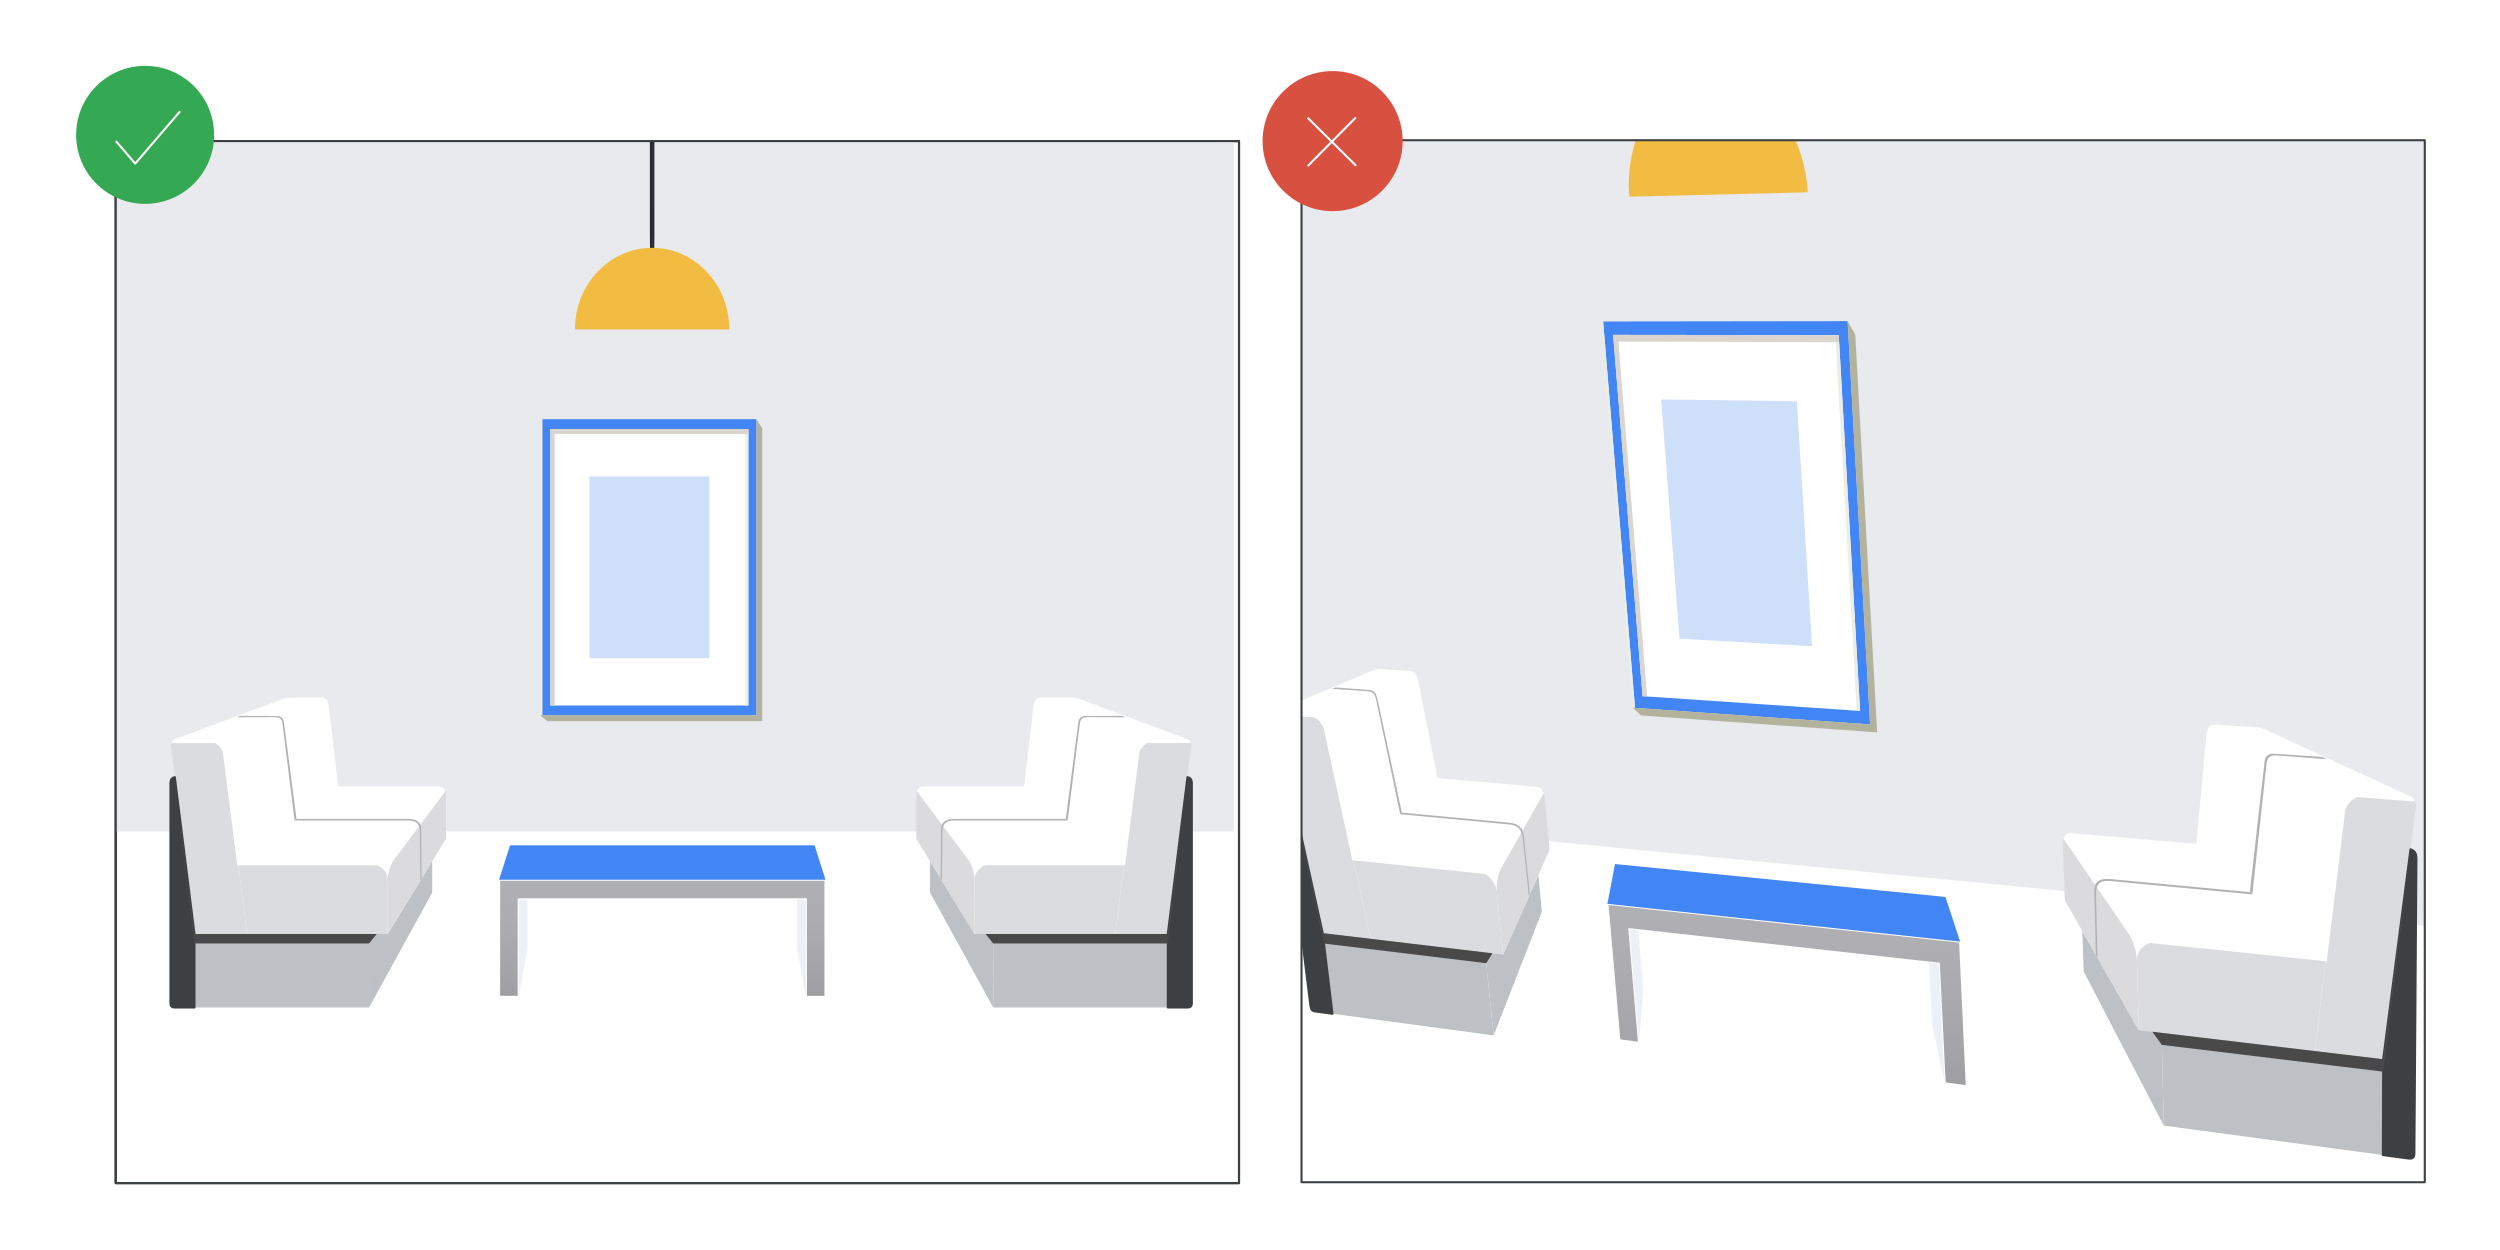 <?xml version="1.0" encoding="utf-8"?>
<!-- Generator: Adobe Illustrator 25.0.0, SVG Export Plug-In . SVG Version: 6.00 Build 0)  -->
<svg version="1.1" id="Layer_1" xmlns="http://www.w3.org/2000/svg" xmlns:xlink="http://www.w3.org/1999/xlink" x="0px" y="0px"
	 viewBox="0 0 1200 600" style="enable-background:new 0 0 1200 600;" xml:space="preserve">
<style type="text/css">
	.st0{fill:#FFFFFF;}
	.st1{fill:#E8EAED;}
	.st2{fill:none;stroke:#3C4043;stroke-linecap:round;stroke-linejoin:round;stroke-miterlimit:10;}
	.st3{fill:#FDD663;stroke:#676C73;stroke-miterlimit:10;}
	.st4{fill:#3C4043;}
	.st5{fill:none;stroke:#3C4043;stroke-miterlimit:10;}
	.st6{fill:#FFFFFF;stroke:#3C4043;stroke-linecap:round;stroke-linejoin:round;}
	.st7{fill:#D0E1FB;stroke:#D0E1FB;stroke-miterlimit:10;}
	.st8{fill:#FFFFFF;stroke:#3C4043;stroke-linecap:round;stroke-linejoin:round;stroke-miterlimit:10;}
	.st9{fill:#4285F4;}
	.st10{fill:#E7E9EC;stroke:#E7E9EC;stroke-linecap:round;stroke-linejoin:round;stroke-miterlimit:10;}
	.st11{fill:#3D4043;}
	.st12{fill:#FFFFFF;stroke:#3D4043;stroke-linecap:round;stroke-linejoin:round;stroke-miterlimit:10;}
	.st13{fill:#FFFFFF;stroke:#3D4043;stroke-linecap:round;stroke-linejoin:round;}
	.st14{fill:none;stroke:#3D4043;stroke-linecap:round;stroke-linejoin:round;stroke-miterlimit:10;}
	.st15{clip-path:url(#SVGID_2_);}
	.st16{fill:#D9E5F9;}
	.st17{clip-path:url(#SVGID_4_);fill:#D9E5F9;}
	.st18{clip-path:url(#SVGID_4_);}
	.st19{fill:#E7E9EC;}
	.st20{clip-path:url(#SVGID_4_);fill:#4285F4;stroke:#4285F4;stroke-linecap:round;stroke-linejoin:round;stroke-miterlimit:10;}
	.st21{clip-path:url(#SVGID_4_);fill:#FFFFFF;stroke:#3D4043;stroke-linecap:round;stroke-linejoin:round;stroke-miterlimit:10;}
	.st22{fill:#3D4043;stroke:#3D4043;stroke-linecap:round;stroke-linejoin:round;stroke-miterlimit:10;}
	.st23{fill:#F1F3F4;}
	.st24{fill:#C1DEFB;}
	.st25{fill:#FBBC04;}
	.st26{fill:#EA4335;}
	.st27{fill:#669DF6;}
	.st28{fill:#D2E3FC;}
	.st29{fill:#FEEFC3;}
	.st30{clip-path:url(#SVGID_6_);fill:#CEEAD6;}
	.st31{fill:#BDC1C6;}
	.st32{clip-path:url(#SVGID_8_);}
	.st33{fill:#0A0755;}
	.st34{fill:#E6E8EB;}
	.st35{fill:#E84335;}
	.st36{fill:none;stroke:#3D4043;stroke-miterlimit:10;}
	.st37{fill:#F0BC42;stroke:#3D4043;stroke-width:1.006;stroke-linecap:round;stroke-linejoin:round;stroke-miterlimit:10;}
	.st38{fill:#FDD663;}
	.st39{fill:#FFFFFF;stroke:#3D4043;stroke-miterlimit:10;}
	.st40{fill:#D4E2F9;stroke:#D4E2F9;stroke-miterlimit:10;}
	.st41{fill:none;stroke:#3D4043;stroke-linecap:round;stroke-miterlimit:10;}
	.st42{fill:#FFFFFF;stroke:#3D4043;stroke-linecap:round;stroke-miterlimit:10;}
	.st43{fill:#D4E2F9;}
	.st44{fill:none;stroke:#FFFFFF;stroke-linecap:round;stroke-miterlimit:10;}
	.st45{fill:none;stroke:#3D4043;stroke-linecap:round;stroke-linejoin:round;}
	.st46{fill:#58A35C;stroke:#3D4043;stroke-linecap:round;stroke-linejoin:round;stroke-miterlimit:10;}
	.st47{fill:#FFEDC2;}
	.st48{fill:#58A45C;stroke:#58A45C;stroke-linecap:round;stroke-linejoin:round;stroke-miterlimit:10;}
	.st49{fill:#DDDEE2;}
	.st50{fill:#58A45C;stroke:#292D33;stroke-linecap:round;stroke-linejoin:round;stroke-miterlimit:10;}
	.st51{fill:#F2BC42;}
	.st52{fill:#D85040;}
	.st53{fill:#D85040;stroke:#3D4043;stroke-width:1.245;stroke-linecap:round;stroke-linejoin:round;stroke-miterlimit:10;}
	.st54{opacity:0.5;}
	.st55{fill:#D9DADC;}
	.st56{fill:#4281F0;}
	.st57{fill-rule:evenodd;clip-rule:evenodd;fill:#FFFFFF;stroke:#3C4043;stroke-linecap:round;stroke-linejoin:round;}
	.st58{fill-rule:evenodd;clip-rule:evenodd;fill:#E8EAED;}
	.st59{fill:#DDDEE2;stroke:#3C4043;stroke-miterlimit:10;}
	.st60{fill:none;stroke:#E7E9EC;stroke-linecap:round;stroke-linejoin:round;stroke-miterlimit:10;}
	.st61{fill:#D4E2F9;stroke:#D4E2F9;stroke-linecap:round;stroke-linejoin:round;stroke-miterlimit:10;}
	.st62{fill:#E84335;stroke:#3D4043;stroke-miterlimit:10;}
	.st63{fill:#4E84EA;stroke:#3D4043;stroke-width:1.006;stroke-linecap:round;stroke-linejoin:round;stroke-miterlimit:10;}
	.st64{fill:#3C4043;stroke:#3C4043;stroke-linecap:round;stroke-linejoin:round;stroke-miterlimit:10;}
	.st65{fill:#CEEAD6;}
	.st66{fill:#CEDFF9;}
	
		.st67{opacity:0.5;fill:#FFFFFF;stroke:#3C4043;stroke-linecap:round;stroke-linejoin:round;stroke-miterlimit:10;enable-background:new    ;}
	.st68{fill:none;stroke:#FFFFFF;stroke-linecap:round;stroke-linejoin:round;stroke-miterlimit:10;}
	.st69{fill:#EE8668;stroke:#3D4043;stroke-miterlimit:10;}
	.st70{fill:#FFFFFF;stroke:#FFFFFF;stroke-miterlimit:10;}
	.st71{fill:none;stroke:#FFFFFF;stroke-width:5;stroke-miterlimit:10;}
	.st72{fill:#3D4043;stroke:#3D4043;stroke-linejoin:round;}
	.st73{fill:#3D4043;stroke:#3D4043;stroke-linecap:round;stroke-linejoin:round;}
	.st74{fill:#F0BC42;stroke:#F0BC42;stroke-miterlimit:10;}
	.st75{fill:#FBBA04;}
	.st76{fill:#D18A68;stroke:#3D4043;stroke-linecap:round;stroke-linejoin:round;stroke-miterlimit:10;}
	.st77{fill:#3D4043;stroke:#3D4043;stroke-miterlimit:10;}
	.st78{fill:#D8B18D;}
	.st79{fill:#D5E1F6;}
	.st80{fill:none;stroke:#D5E1F6;stroke-linecap:round;stroke-linejoin:round;stroke-miterlimit:10;}
	.st81{fill:#D5E1F6;stroke:#D5E1F6;stroke-linecap:round;stroke-linejoin:round;stroke-miterlimit:10;}
	.st82{fill:#D8B18D;stroke:#3D4043;stroke-linecap:round;stroke-linejoin:round;stroke-miterlimit:10;}
	.st83{fill:#FDD463;}
	.st84{fill:#F0F2F3;}
	.st85{fill:#F8BB16;stroke:#F8BB16;stroke-miterlimit:10;}
	.st86{fill:#FDE092;}
	.st87{fill:#5F6368;}
	.st88{fill:#34A853;}
	.st89{fill:#D85040;stroke:#D85040;stroke-linecap:round;stroke-linejoin:round;stroke-miterlimit:10;}
	.st90{fill:#F2BC42;stroke:#FFFFFF;stroke-linecap:round;stroke-linejoin:round;stroke-miterlimit:10;}
	.st91{clip-path:url(#SVGID_10_);fill:#FFFFFF;stroke:#3C4043;stroke-linecap:round;stroke-linejoin:round;stroke-miterlimit:10;}
	.st92{clip-path:url(#SVGID_10_);fill:#E8EAED;}
	.st93{clip-path:url(#SVGID_10_);fill:none;stroke:#3C4043;stroke-linecap:round;stroke-linejoin:round;stroke-miterlimit:10;}
	.st94{clip-path:url(#SVGID_10_);}
	.st95{fill:#F6AEA9;}
	.st96{fill:none;stroke:#696C70;stroke-width:6;stroke-linecap:round;stroke-miterlimit:10;}
	.st97{clip-path:url(#SVGID_10_);fill:#E7E9EC;stroke:#E7E9EC;stroke-linecap:round;stroke-linejoin:round;stroke-miterlimit:10;}
	.st98{opacity:0.11;}
	.st99{fill:#E0E1E5;}
	.st100{fill:none;stroke:#F2BC42;stroke-width:2;stroke-miterlimit:10;}
	.st101{fill:none;stroke:#33A852;stroke-width:2;stroke-miterlimit:10;}
	.st102{fill:none;stroke:#4285F4;stroke-width:2;stroke-miterlimit:10;}
	.st103{fill:none;stroke:#3C4043;stroke-width:2;stroke-linecap:round;stroke-linejoin:round;}
	.st104{clip-path:url(#SVGID_12_);}
	.st105{fill:#EEA38D;stroke:#3D4043;stroke-width:1.245;stroke-linecap:round;stroke-linejoin:round;stroke-miterlimit:10;}
	.st106{fill:none;stroke:#3D4043;stroke-width:1.245;stroke-linecap:round;stroke-linejoin:round;stroke-miterlimit:10;}
	.st107{fill:#3D4043;stroke:#3D4043;stroke-width:1.245;stroke-linecap:round;stroke-linejoin:round;stroke-miterlimit:10;}
	.st108{fill:#A36F4B;}
	.st109{fill-rule:evenodd;clip-rule:evenodd;fill:#E1A57D;}
	.st110{fill:#DFA68A;stroke:#3D4043;stroke-linecap:round;stroke-linejoin:round;stroke-miterlimit:10;}
	.st111{fill:#FFFFFF;stroke:#3D4043;stroke-width:1.245;stroke-linecap:round;stroke-miterlimit:10;}
	.st112{fill:#D3D3D3;stroke:#3D4043;stroke-width:1.245;stroke-linecap:round;stroke-linejoin:round;stroke-miterlimit:10;}
	.st113{fill:#F1B682;stroke:#3D4043;stroke-linecap:round;stroke-linejoin:round;}
	.st114{fill:#754438;stroke:#3D4043;stroke-miterlimit:10;}
	.st115{fill-rule:evenodd;clip-rule:evenodd;fill:#3D4043;}
	.st116{fill:#FFFFFF;stroke:#FFFFFF;stroke-linecap:round;stroke-linejoin:round;}
	.st117{fill:#E7E9EC;stroke:#3D4043;stroke-linecap:round;stroke-linejoin:round;stroke-miterlimit:10;}
	.st118{clip-path:url(#SVGID_14_);}
	.st119{fill:#E7E9EC;stroke:#3D4043;stroke-miterlimit:10;}
	.st120{fill:#D18A68;stroke:#3D4043;stroke-width:1.245;stroke-linecap:round;stroke-linejoin:round;stroke-miterlimit:10;}
	.st121{fill:none;stroke:#D4E2F9;stroke-miterlimit:10;}
	.st122{fill:#F7D575;stroke:#3D4043;stroke-width:1.245;stroke-linecap:round;stroke-linejoin:round;stroke-miterlimit:10;}
	.st123{fill:#D0E1FB;}
	.st124{fill:#F2BC42;stroke:#F2BC42;stroke-miterlimit:10;}
	.st125{fill:#EE8668;stroke:#3D4043;stroke-linecap:round;stroke-linejoin:round;stroke-miterlimit:10;}
	.st126{fill:#EE8668;}
	.st127{fill:#FFFFFF;stroke:#FFFFFF;stroke-linecap:round;stroke-linejoin:round;stroke-miterlimit:10;}
	.st128{fill:#7F3C1B;stroke:#3D4043;stroke-linecap:round;stroke-linejoin:round;stroke-miterlimit:10;}
	.st129{fill:#979CA3;}
	.st130{opacity:0.4;fill:url(#SVGID_15_);}
	.st131{fill:none;stroke:#FFFFFF;stroke-width:2;stroke-linecap:round;stroke-miterlimit:10;}
	.st132{clip-path:url(#SVGID_17_);}
	.st133{fill:#F1F1F1;}
	.st134{fill:#E1EDF9;}
	.st135{opacity:0.05;fill:#221F20;}
	.st136{fill:none;stroke:#3C4043;stroke-linecap:round;stroke-linejoin:round;}
	.st137{opacity:0.3;}
	.st138{opacity:0.05;}
	.st139{enable-background:new    ;}
	.st140{opacity:0.4;fill:#4281F0;}
	.st141{opacity:0.4;}
	.st142{filter:url(#Adobe_OpacityMaskFilter);}
	.st143{filter:url(#Adobe_OpacityMaskFilter_1_);}
	.st144{mask:url(#SVGID_18_);fill:url(#SVGID_19_);}
	.st145{opacity:0.03;fill:#4281F0;}
	.st146{fill:#F1B682;stroke:#3D4043;stroke-linecap:round;stroke-linejoin:round;stroke-miterlimit:10;}
	.st147{clip-path:url(#SVGID_21_);}
	.st148{fill:#624529;}
	.st149{fill:#CA8F6B;}
	.st150{clip-path:url(#SVGID_23_);}
	.st151{opacity:0.3;fill:#E8EAED;}
	.st152{fill:#BCD0F8;}
	.st153{clip-path:url(#SVGID_25_);fill:none;stroke:#3C4043;stroke-linecap:round;stroke-linejoin:round;stroke-miterlimit:10;}
	.st154{fill:#80868B;}
	.st155{fill:#D9D9D9;}
	.st156{opacity:0.25;}
	.st157{clip-path:url(#SVGID_27_);fill:#33A852;}
	.st158{clip-path:url(#SVGID_29_);fill:#33A852;}
	.st159{clip-path:url(#SVGID_31_);fill:#33A852;}
	.st160{clip-path:url(#SVGID_33_);fill:#33A852;}
	.st161{clip-path:url(#SVGID_35_);fill:#188038;}
	.st162{opacity:0.5;fill:none;stroke:#D5E0F0;stroke-linecap:round;enable-background:new    ;}
	.st163{fill:#33A852;}
	.st164{fill:#DADCE0;}
	.st165{clip-path:url(#SVGID_37_);fill:#33A852;}
	.st166{fill:#FEEFC3;stroke:#4D4D4D;}
	.st167{fill:#FDE293;stroke:#4D4D4D;stroke-miterlimit:10;}
	.st168{clip-path:url(#SVGID_39_);}
	.st169{fill:#9AA0A6;}
	.st170{fill:#FDE293;}
	.st171{fill:#174EA6;}
	.st172{fill:#185ABC;}
	.st173{fill:#0D652D;}
	.st174{clip-path:url(#SVGID_41_);}
	.st175{fill:#1967D2;}
	.st176{fill:#5E6666;}
	.st177{fill:#909E9F;}
	.st178{fill:#FAD2CF;}
	.st179{fill:#3D5AFE;}
	.st180{fill:#00E676;}
	.st181{fill:#FFFF00;}
	.st182{fill:#FF5252;}
	.st183{fill:#4283F2;}
	.st184{fill:#F8BB16;}
	.st185{clip-path:url(#SVGID_43_);fill:#33A852;}
	.st186{clip-path:url(#SVGID_45_);fill:#33A852;}
	.st187{fill:none;stroke:#FFFFFF;stroke-miterlimit:10;}
	.st188{clip-path:url(#SVGID_47_);fill:#33A852;}
	.st189{clip-path:url(#SVGID_49_);fill:#33A852;}
	.st190{clip-path:url(#SVGID_51_);fill:#9AA0A6;}
	.st191{clip-path:url(#SVGID_51_);fill:#BDC1C6;}
	.st192{clip-path:url(#SVGID_51_);}
	.st193{fill:#CBCBCB;}
	.st194{clip-path:url(#SVGID_51_);fill:#FFFFFF;stroke:#3C4043;stroke-linecap:round;stroke-linejoin:round;stroke-miterlimit:10;}
	.st195{fill:#4E85EB;}
	.st196{clip-path:url(#SVGID_53_);fill:#33A852;}
	.st197{clip-path:url(#SVGID_55_);}
	.st198{clip-path:url(#SVGID_57_);fill-rule:evenodd;clip-rule:evenodd;fill:#E8EAED;}
	.st199{clip-path:url(#SVGID_57_);}
	.st200{fill-rule:evenodd;clip-rule:evenodd;fill:#4285F4;}
	.st201{fill-rule:evenodd;clip-rule:evenodd;fill:#EEEDE3;}
	.st202{fill-rule:evenodd;clip-rule:evenodd;fill:#FFFFFF;}
	.st203{fill-rule:evenodd;clip-rule:evenodd;fill:#CEDFF9;}
	.st204{fill-rule:evenodd;clip-rule:evenodd;fill:#B3B29C;}
	.st205{fill-rule:evenodd;clip-rule:evenodd;fill:#DBD5CF;}
	.st206{fill:url(#SVGID_58_);stroke:#FFFFFF;stroke-miterlimit:10;}
	.st207{fill:#EEF0F7;}
	.st208{fill-rule:evenodd;clip-rule:evenodd;fill:#EEF0F7;}
	.st209{fill:#B6ABAA;}
	.st210{fill-rule:evenodd;clip-rule:evenodd;fill:#DADCE0;}
	.st211{fill-rule:evenodd;clip-rule:evenodd;fill:#BDC1C6;}
	
		.st212{fill-rule:evenodd;clip-rule:evenodd;fill:#3C4043;stroke:#3C4043;stroke-linecap:round;stroke-linejoin:round;stroke-miterlimit:10;}
	.st213{fill-rule:evenodd;clip-rule:evenodd;fill:#DBDBDD;}
	
		.st214{fill-rule:evenodd;clip-rule:evenodd;fill:#FFFFFF;stroke:#FFFFFF;stroke-linecap:round;stroke-linejoin:round;stroke-miterlimit:10;}
	.st215{fill-rule:evenodd;clip-rule:evenodd;fill:#B1B2B5;}
	.st216{fill-rule:evenodd;clip-rule:evenodd;fill:#49494A;}
	.st217{fill:#292D33;}
	.st218{fill:none;}
	.st219{clip-path:url(#SVGID_60_);fill-rule:evenodd;clip-rule:evenodd;fill:#E8EAED;}
	.st220{clip-path:url(#SVGID_60_);}
	.st221{fill:url(#SVGID_61_);stroke:#FFFFFF;stroke-miterlimit:10;}
	.st222{clip-path:url(#SVGID_63_);}
	.st223{fill:#CEDFF9;stroke:#676C73;stroke-miterlimit:10;}
	.st224{clip-path:url(#SVGID_65_);}
	.st225{fill:#FFFFFF;stroke:#7B7D7F;stroke-linecap:round;stroke-linejoin:round;}
	.st226{fill:#7B7D7F;}
	.st227{fill:#E4E4E4;}
	.st228{fill:#D4E2F9;stroke:#FFFFFF;stroke-width:0.75;stroke-miterlimit:10;}
	.st229{fill:none;stroke:#F2BC42;stroke-linecap:round;stroke-linejoin:round;stroke-miterlimit:10;}
	.st230{fill:none;stroke:#F4C955;stroke-miterlimit:10;}
	.st231{clip-path:url(#SVGID_67_);}
	.st232{fill:#629EF5;}
	.st233{fill:#AECBFA;}
	.st234{fill:#C5221F;}
	.st235{clip-path:url(#SVGID_67_);fill:#629EF5;}
	.st236{clip-path:url(#SVGID_69_);}
	.st237{clip-path:url(#SVGID_69_);fill:#FFFFFF;}
	.st238{clip-path:url(#SVGID_69_);fill:none;stroke:#000000;stroke-miterlimit:10;}
	.st239{fill:none;stroke:#000000;stroke-miterlimit:10;}
	.st240{clip-path:url(#SVGID_71_);fill:#F8BB16;}
	.st241{fill:#E37400;}
	.st242{fill:#F29900;}
	.st243{clip-path:url(#SVGID_73_);fill:#33A852;}
	.st244{fill:#D7AEFB;}
	.st245{fill:#8430CE;}
	.st246{fill:#4ECDE6;}
	.st247{fill:#FFFFFF;stroke:#636669;stroke-linecap:round;stroke-linejoin:round;}
	.st248{fill:#E52592;}
	.st249{fill:#FDE7F3;stroke:#FFFFFF;stroke-width:0.5;stroke-miterlimit:10;}
	.st250{fill:none;stroke:#EEF0F1;stroke-linecap:round;stroke-linejoin:round;stroke-miterlimit:10;}
	.st251{fill:#D4E2F9;stroke:#FFFFFF;stroke-width:0.5;stroke-miterlimit:10;}
	.st252{fill:none;stroke:#4285F4;stroke-width:8;stroke-linecap:round;stroke-linejoin:round;stroke-miterlimit:10;}
	.st253{fill:none;stroke:#F2BC42;stroke-width:4;stroke-miterlimit:10;}
	.st254{fill:none;stroke:#33A852;stroke-width:4;stroke-miterlimit:10;}
	.st255{fill:none;stroke:#3C4043;stroke-width:4;stroke-linecap:round;stroke-linejoin:round;}
	.st256{fill:#BDC0C4;stroke:#BDC0C4;stroke-linecap:round;stroke-linejoin:round;stroke-miterlimit:10;}
	.st257{fill:none;stroke:#FFFFFF;stroke-width:9.767;stroke-linecap:round;stroke-linejoin:round;stroke-miterlimit:10;}
	.st258{clip-path:url(#SVGID_75_);fill:#FFFFFF;}
	.st259{clip-path:url(#SVGID_75_);fill:none;stroke:#3C4043;stroke-linecap:round;stroke-linejoin:round;stroke-miterlimit:10;}
	.st260{clip-path:url(#SVGID_75_);}
	.st261{fill:#D0E1FB;stroke:#676C73;stroke-miterlimit:10;}
	.st262{clip-path:url(#SVGID_77_);fill:#33A852;}
	.st263{fill:#7F3C1B;}
	.st264{fill:#FFB17D;}
	.st265{opacity:0.4;fill:url(#SVGID_78_);}
	.st266{opacity:0.6;fill:#D0E1FB;}
	.st267{fill:#D0E2FC;}
	.st268{fill:#9EC0F3;}
	.st269{fill:#D85040;stroke:#3D4043;stroke-linecap:round;stroke-linejoin:round;stroke-miterlimit:10;}
	.st270{clip-path:url(#SVGID_82_);fill:#BDC1C6;}
	.st271{clip-path:url(#SVGID_84_);fill:#E8EAED;}
	.st272{clip-path:url(#SVGID_84_);}
	.st273{clip-path:url(#SVGID_86_);fill:none;stroke:#3C4043;stroke-linecap:round;stroke-linejoin:round;stroke-miterlimit:10;}
	.st274{fill:#CCCCCC;stroke:#3C4043;stroke-linecap:round;stroke-linejoin:round;stroke-miterlimit:10;}
	.st275{fill:#676C73;}
	.st276{fill:#F2F2F2;stroke:#3D4043;stroke-linecap:round;stroke-linejoin:round;stroke-miterlimit:10;}
	.st277{fill:#B3B3B3;stroke:#3C4043;stroke-linecap:round;stroke-linejoin:round;stroke-miterlimit:10;}
	.st278{opacity:0.81;fill:url(#SVGID_87_);}
	.st279{fill:#D9DBDF;stroke:#D9DBDF;stroke-linecap:round;stroke-linejoin:round;stroke-miterlimit:10;}
	.st280{fill:#D9DBDF;}
	.st281{fill:none;stroke:#D85040;stroke-linecap:round;stroke-linejoin:round;stroke-miterlimit:10;}
	.st282{fill:#FFFFFF;stroke:#D85040;stroke-linecap:round;stroke-linejoin:round;stroke-miterlimit:10;}
	.st283{fill:none;stroke:#BDC1C6;stroke-width:8;stroke-miterlimit:10;}
</style>
<rect x="-22.5" y="-17.5" class="st0" width="1241" height="640"/>
<g>
	<g>
		<defs>
			<rect id="SVGID_54_" x="624.732" y="67.314" width="539.159" height="500.16"/>
		</defs>
		<clipPath id="SVGID_2_">
			<use xlink:href="#SVGID_54_"  style="overflow:visible;"/>
		</clipPath>
		<g class="st15">
			<polygon class="st8" points="1187.414,667.71 617.694,570.637 541.405,-19.351 1198.036,-38.863 			"/>
			<polygon class="st2" points="1187.414,667.71 617.694,570.637 541.405,-19.351 1198.036,-38.863 			"/>
			<g>
				<defs>
					<polygon id="SVGID_56_" points="1187.414,667.71 617.694,570.637 541.405,-19.351 1198.036,-38.863 					"/>
				</defs>
				<clipPath id="SVGID_4_">
					<use xlink:href="#SVGID_56_"  style="overflow:visible;"/>
				</clipPath>
				<polygon style="clip-path:url(#SVGID_4_);fill-rule:evenodd;clip-rule:evenodd;fill:#E8EAED;" points="1187.168,446.635 
					592.199,389.195 539.262,-18.648 1194.157,-37.878 				"/>
				<g class="st18">
					<polygon class="st200" points="784.809,339.794 897.641,347.726 886.853,154.152 769.514,154.305 					"/>
					<polygon class="st201" points="769.514,154.305 768.402,154.929 783.681,339.625 784.809,339.794 					"/>
					<polygon class="st202" points="774.298,160.741 882.593,160.871 892.837,341.26 788.43,334.158 					"/>
					<polygon class="st203" points="806.158,306.56 869.751,310.185 862.482,192.592 797.343,191.739 					"/>
					<polygon class="st201" points="892.837,341.26 891.236,341.151 881.04,162.785 882.702,162.788 					"/>
					<polygon class="st204" points="886.853,154.152 890.525,160.55 901.024,351.543 787.638,343.423 783.681,339.625 
						784.809,339.794 897.641,347.726 					"/>
					<polygon class="st205" points="882.785,164.246 882.593,160.871 774.298,160.741 788.43,334.158 790.626,334.307 
						776.835,163.987 					"/>
					
						<linearGradient id="SVGID_6_" gradientUnits="userSpaceOnUse" x1="1442.751" y1="5772.435" x2="1443.757" y2="5772.435" gradientTransform="matrix(-5.000000e-06 113.053 113.053 5.000000e-06 -651731.438 -162693.844)">
						<stop  offset="0" style="stop-color:#B1B2B5"/>
						<stop  offset="0.435" style="stop-color:#AEAEB2"/>
						<stop  offset="0.827" style="stop-color:#A4A3A7"/>
						<stop  offset="1" style="stop-color:#9D9CA0"/>
					</linearGradient>
					<polygon style="fill:url(#SVGID_6_);stroke:#FFFFFF;stroke-miterlimit:10;" points="933.457,520.002 944.084,521.407 
						940.85,451.984 771.563,433.845 777.299,499.348 786.747,500.597 782.094,446.027 930.631,462.576 					"/>
					<polygon class="st207" points="927.351,491.653 925.86,462.043 930.631,462.576 933.457,520.002 					"/>
					<polygon class="st208" points="782.094,446.027 786.376,446.504 788.753,474.718 786.747,500.597 					"/>
					<polygon class="st200" points="771.563,433.845 940.85,451.984 933.82,430.542 775.199,414.744 					"/>
					<g>
						<line class="st209" x1="639.599" y1="486.609" x2="639.596" y2="486.585"/>
						<path class="st210" d="M649.553,412.447l60.909,6.32c5.02,0.521,7.323,2.091,7.717,6.021l3.322,33.36l-63.648-7.567
							L649.553,412.447z"/>
						<path class="st210" d="M630.89,343.87l-17.759-1.357c-0.837-0.064-1.315,1.273-0.797,3.008l22.565,102.331l22.953,2.729
							l-21.34-98.062C635.424,347.537,634.468,344.143,630.89,343.87z"/>
						<polygon class="st211" points="712.857,457.12 634.898,447.852 639.597,486.61 716.943,497.014 						"/>
						<path class="st212" d="M639.597,486.61l-8.566-1.152c-0.995-0.217-1.749-0.693-1.993-2.475l-14.556-117.651
							c-0.263-2.431,0.32-3.047,1.488-3.306l18.928,85.825L639.597,486.61z"/>
						<polygon class="st211" points="716.943,497.014 712.836,457.117 721.5,458.147 738.427,419.979 740.112,437.657 						"/>
						<path class="st213" d="M721.5,458.147l-3.867-38.596c7.446-13.054,14.677-25.255,22.327-38.662
							c0.322-0.566,1.127-1.078,1.375,0.643l2.467,26.325L721.5,458.147z"/>
						<path class="st214" d="M737.529,378.152l-48.673-4.219l-39.303,38.514l67.31,6.984l22.804-40.007
							C739.582,378.894,738.419,378.197,737.529,378.152z"/>
						<path class="st214" d="M649.553,412.447l-14.805-68.035l42.623-21.595c0.55-0.025,0.818,0.204,1.439,0.678
							c0.105,0.137,0.245,0.283,0.325,0.368c0.661,1.163,1.151,3.059,1.448,4.819l9.052,45.32L649.553,412.447z"/>
						<path class="st214" d="M677.163,322.672l-0.471-0.092l-13.739-0.913c-1.224-0.081-2.928,0.109-4.082,0.716l-45.117,19.062
							c-0.741,0.385-1.432,0.945-0.89,1.047l22.531,1.722L677.163,322.672z"/>
						<path class="st202" d="M629.758,343.783c3.626,0.277,7.053-0.833,8.781-1.721c2.962-1.52,19.369-9.99,19.369-9.99
							c0.507,0.13,1.447,0.683,1.824,1.475c-0.445,0.22-15.497,7.735-20.305,10.136c-2.813,1.799-3.2,6.765-3.129,7.853
							C635.98,350.32,633.546,344.809,629.758,343.783z"/>
						<path class="st202" d="M658.882,331.59c0,0,17.267-8.674,17.81-9.01c0.433,0.006,1.739,0.237,2.443,1.281
							c-1.119,0.578-18.68,9.325-18.68,9.325L658.882,331.59z"/>
						<path class="st202" d="M710.649,418.786c2.564,0.445,6.682,3.407,7.785,8.57c-0.055-2.67,0.153-6.617,1.728-9.868
							l10.123-17.905c-0.306-1.044-1.196-2.206-1.694-2.434l-10.565,17.984C715.106,418.767,712.488,418.774,710.649,418.786z"/>
						<path class="st202" d="M730.782,398.704l10.247-18.127c-0.167-0.445-1.394-1.52-1.718-1.677l-10.307,17.543
							C729.344,396.708,730.318,397.739,730.782,398.704z"/>
						<path class="st215" d="M672.101,390.819l-11.654-55.369c-0.694-2.893-1.963-3.302-3.562-3.647l-17.555-1.165l1.591-0.672
							l16.634,1.245c2.513,0.4,3.191,2.271,3.546,3.798l11.788,55.053L672.101,390.819z"/>
						<path class="st215" d="M733.853,430.293l-2.932-28.035c-0.656-4.808-2.719-6.013-6.259-6.494l-52.56-4.945l0.789-0.756
							l51.84,4.86c5.903,0.681,6.558,4.495,6.794,7.084l2.803,27.215L733.853,430.293z"/>
						<polygon class="st216" points="615.97,362.026 634.903,447.891 716.38,457.579 713.392,462.336 635.513,452.919 						"/>
					</g>
					<g>
						<path class="st217" d="M811.357-111.569l8.084,117.568l0.042,0.608l0.2,2.904l1.022,14.863l0.027,0.397l0.118,1.72
							c0.003,0.044,0.007,0.103,0.01,0.147c0.06,0.867,0.116,1.689,0.175,2.541c1.071,16.341,1.445,29.177,0.818,29.201
							l-0.164,0.006c-0.575,0.022-1.812-10.932-2.935-25.508c-0.093-1.23-0.187-2.475-0.276-3.765
							c-0.004-0.059-0.009-0.132-0.014-0.206c-0.002-0.03-0.003-0.044-0.005-0.073c-0.057-0.718-0.109-1.467-0.161-2.216
							l-0.126-1.821l-0.02-0.294l-0.799-11.522l-0.443-6.39l-0.031-0.444l-8.254-119.054L811.357-111.569z"/>
						<g>
							<path class="st51" d="M820.264,36.553c-23.701,1.093-40.624,27.16-38.214,57.854l85.67-2.094
								C865.84,60.582,844.401,35.44,820.264,36.553z"/>
						</g>
					</g>
					<g>
						<line class="st209" x1="1143.782" y1="554.423" x2="1143.782" y2="554.395"/>
						<path class="st210" d="M1116.413,460.887l-81.825-8.49c-6.369-0.661-9.065,0.553-8.95,4.928l0.993,37.098l84.453,10.04
							L1116.413,460.887z"/>
						<path class="st210" d="M1131.601,382.13l26.228,2.004c1.257,0.096,2.223,1.855,1.748,3.897l-15.651,120.336l-32.843-3.904
							l13.816-112.983C1125.617,385.66,1126.419,381.734,1131.601,382.13z"/>
						<polygon class="st211" points="1037.566,495.723 1143.927,508.367 1143.785,554.425 1038.6,540.278 						"/>
						<path class="st212" d="M1143.785,554.425l12.558,1.689c1.457,0.095,2.507-0.219,2.557-2.343l0.972-141.647
							c-0.036-2.955-1.031-3.853-2.845-4.444l-13.101,100.687L1143.785,554.425z"/>
						<polygon class="st211" points="1038.6,540.278 1037.593,495.726 1026.631,494.423 999.52,446.896 1000.144,466.252 						"/>
						<path class="st213" d="M1026.631,494.423l-1.12-42.922c-11.461-16.595-22.365-31.956-33.82-48.54
							c-0.479-0.695-1.537-1.426-1.58,0.435l0.981,28.727L1026.631,494.423z"/>
						<path class="st214" d="M994.249,400.406l61.464,5.328l60.699,55.153l-89.937-9.332l-34.648-50.165
							C991.851,400.817,993.166,400.276,994.249,400.406z"/>
						<path class="st214" d="M1116.413,460.887l9.646-78.884l-63.303-33.557c-0.743-0.12-1.066,0.101-1.823,0.55
							c-0.118,0.142-0.282,0.288-0.376,0.374c-0.696,1.244-1.044,3.367-1.155,5.364l-4.712,50.911L1116.413,460.887z"/>
						<path class="st214" d="M1063.011,348.312l0.62-0.029l18.577,1.234c1.676,0.111,4.068,0.626,5.771,1.542l68.717,31.623
							c1.191,0.631,2.339,1.47,1.535,1.482l-33.148-2.533L1063.011,348.312z"/>
						<path class="st202" d="M1133.249,382.255c-5.262-0.402-10.443-2.443-13.099-3.864c-4.533-2.423-29.204-15.666-29.204-15.666
							c-0.685,0.062-1.9,0.548-2.292,1.418c0.656,0.342,23.168,12.18,30.492,16.031c4.385,2.748,5.809,8.853,5.894,10.158
							C1125.292,388.924,1127.879,382.731,1133.249,382.255z"/>
						<path class="st202" d="M1089.508,361.976c0,0-25.091-13.211-25.877-13.693c-0.582-0.065-2.3-0.013-3.075,1.086
							c1.597,0.861,27.032,14.213,27.032,14.213L1089.508,361.976z"/>
						<path class="st202" d="M1034.349,452.372c-3.23-0.134-8.038,2.212-8.635,7.811c-0.349-3.025-1.231-7.568-3.742-11.653
							l-15.498-22.603c0.22-1.105,1.149-2.212,1.735-2.358l16.111,22.808C1028.617,451.236,1031.979,451.897,1034.349,452.372z"/>
						<path class="st202" d="M1005.72,424.828l-15.38-22.431c0.136-0.461,1.47-1.408,1.842-1.517l15.402,21.804
							C1007.202,422.906,1006.148,423.847,1005.72,424.828z"/>
						<path class="st215" d="M1081.122,429.302l6.857-63.035c0.479-3.303,2.176-3.558,4.348-3.676l24.707,1.838l-2.405-1.106
							l-23.337-1.557c-3.431,0.019-4.058,2.114-4.295,3.859l-7.083,62.596L1081.122,429.302z"/>
						<path class="st215" d="M1006.76,459.587l-0.665-30.798c0.076-5.254,2.461-6.15,6.818-5.904l68.21,6.418l-1.208-1.08
							l-67.219-6.302c-7.267-0.54-7.495,3.597-7.39,6.45l0.7,29.894L1006.76,459.587z"/>
						<polygon class="st216" points="1157.027,407.68 1143.926,508.414 1033.096,495.236 1037.701,501.555 1143.908,514.399 						
							"/>
					</g>
				</g>
			</g>
			<polygon class="st218" points="1187.414,667.71 617.694,570.637 541.405,-19.351 1198.036,-38.863 			"/>
		</g>
	</g>
	<rect x="624.732" y="67.314" class="st2" width="539.159" height="500.16"/>
</g>
<g>
	<rect x="55.565" y="67.738" class="st8" width="539.159" height="500.16"/>
	<rect x="55.565" y="67.738" class="st2" width="539.159" height="500.16"/>
	<g>
		<defs>
			<rect id="SVGID_59_" x="55.565" y="67.738" width="539.159" height="500.16"/>
		</defs>
		<clipPath id="SVGID_8_">
			<use xlink:href="#SVGID_59_"  style="overflow:visible;"/>
		</clipPath>
		
			<rect x="53.238" y="68.134" style="clip-path:url(#SVGID_8_);fill-rule:evenodd;clip-rule:evenodd;fill:#E8EAED;" width="539" height="331"/>
		<g class="st32">
			<rect x="260.291" y="201.206" class="st200" width="102.819" height="142.168"/>
			<polygon class="st201" points="260.291,201.206 259.225,201.663 259.225,343.301 260.291,343.374 			"/>
			<rect x="264.187" y="205.934" class="st202" width="95.026" height="132.712"/>
			<rect x="282.933" y="228.679" class="st203" width="57.537" height="87.221"/>
			<rect x="357.812" y="207.287" class="st201" width="1.401" height="131.359"/>
			<polygon class="st204" points="363.11,201.206 365.888,205.702 365.888,346.134 262.71,346.134 259.225,343.301 260.291,343.374 
				363.11,343.374 			"/>
			<polygon class="st205" points="359.213,208.317 359.213,205.934 264.187,205.934 264.187,338.646 266.264,338.646 
				266.264,208.317 			"/>
			
				<linearGradient id="SVGID_10_" gradientUnits="userSpaceOnUse" x1="1442.714" y1="5767.659" x2="1443.36" y2="5767.659" gradientTransform="matrix(-5.000000e-06 113.053 113.053 5.000000e-06 -651731.438 -162693.844)">
				<stop  offset="0" style="stop-color:#B1B2B5"/>
				<stop  offset="0.435" style="stop-color:#AEAEB2"/>
				<stop  offset="0.827" style="stop-color:#A4A3A7"/>
				<stop  offset="1" style="stop-color:#9D9CA0"/>
			</linearGradient>
			<polygon style="fill:url(#SVGID_10_);stroke:#FFFFFF;stroke-miterlimit:10;" points="386.824,478.486 396.238,478.486 
				396.238,422.264 239.563,422.264 239.563,478.486 248.977,478.486 248.977,431.679 386.824,431.679 			"/>
			<polygon class="st207" points="382.629,455.686 382.629,431.677 386.824,431.679 386.824,478.486 			"/>
			<polygon class="st208" points="248.977,431.679 253.172,431.679 253.172,455.686 248.977,478.486 			"/>
			<polygon class="st200" points="239.563,422.264 396.238,422.264 390.989,405.758 244.813,405.758 			"/>
			<g>
				<path class="st210" d="M114.317,414.831h64.431c5.171,0,7.399,1.154,7.398,4.53l-0.027,28.919h-67.545L114.317,414.831z"/>
				<path class="st210" d="M102.753,356.176H83.441c-0.917,0-1.629,1.196-1.294,2.672l11.204,89.432h25.223l-10.819-85.009
					C107.212,359.04,106.609,356.176,102.753,356.176z"/>
				<rect x="93.351" y="448.28" class="st211" width="83.795" height="35.319"/>
				<path class="st212" d="M93.351,483.599h-9.607c-1.109-0.078-1.905-0.429-1.932-2.072V376.049
					c0.041-2.12,0.775-2.704,2.108-3.018l9.431,75.25V483.599z"/>
				<polygon class="st211" points="177.147,483.599 177.125,448.28 186.119,448.28 207.461,413.379 207.461,428.475 				"/>
				<path class="st213" d="M186.119,448.28l0.007-33.414c9.02-11.901,17.614-22.899,26.634-34.8
					c0.377-0.499,1.233-0.987,1.321,0.439v22.052L186.119,448.28z"/>
				<path class="st214" d="M210.573,377.946h-49.529l-46.728,36.884h71.022l27.264-35.973
					C212.568,378.419,211.465,377.919,210.573,377.946z"/>
				<path class="st214" d="M114.317,414.831l-7.438-58.441l47.882-20.909c0.574-0.051,0.827,0.125,1.42,0.486
					c0.094,0.108,0.223,0.222,0.297,0.289c0.557,0.935,0.855,2.491,0.968,3.947l4.408,37.745L114.317,414.831z"/>
				<path class="st214" d="M154.561,335.371l-0.48-0.051h-14.268c-1.278,0-3.097,0.255-4.386,0.831l-51.152,19.056
					c-0.872,0.383-1.712,0.916-1.126,0.969h24.458L154.561,335.371z"/>
				<path class="st202" d="M101.53,356.176c3.912,0,7.774-1.181,9.758-2.057c3.391-1.496,21.97-9.73,21.97-9.73
					c0.522,0.08,1.452,0.492,1.757,1.14c-0.498,0.213-17.484,7.555-22.972,9.926c-3.276,1.734-4.332,6.046-4.394,6.981
					C107.458,361.407,105.522,356.811,101.53,356.176z"/>
				<path class="st202" d="M134.347,343.923c0,0,19.131-8.292,19.734-8.602c0.45-0.019,1.781,0.101,2.397,0.934
					c-1.228,0.546-20.653,8.924-20.653,8.924L134.347,343.923z"/>
				<path class="st202" d="M178.941,414.831c2.624,0.155,6.596,2.354,7.202,6.739c0.221-2.316,0.847-5.761,2.814-8.717
					l12.201-16.229c-0.209-0.865-1.001-1.782-1.487-1.936l-12.681,16.318C183.584,414.413,180.859,414.654,178.941,414.831z"/>
				<path class="st202" d="M201.752,395.836l12.111-16.11c-0.126-0.361-1.257-1.173-1.568-1.281l-12.131,15.61
					C200.484,394.253,201.375,395.051,201.752,395.836z"/>
				<path class="st215" d="M141.389,393.824l-5.842-46.727c-0.392-2.409-1.687-2.679-3.341-2.875l-18.62,0.065l1.796-0.669
					l17.606,0.062c2.614,0.188,3.11,1.731,3.305,3.003l6.029,46.417L141.389,393.824z"/>
				<path class="st215" d="M201.77,422.686l-0.227-23.833c-0.194-4.043-2.179-4.903-5.748-5.029h-54.406l0.932-0.722h53.63
					c5.955,0.108,6.247,3.301,6.233,5.488l0.18,23.126L201.77,422.686z"/>
				<polygon class="st216" points="83.921,373.03 93.351,448.315 180.807,448.315 177.147,452.859 93.351,452.859 				"/>
			</g>
			<g>
				<path class="st217" d="M314.115,21.433v76.921v0.408v1.951v10.025v0.269v1.165c0,0.03,0,0.07,0,0.1c0,0.587,0,1.144,0,1.722
					c-0.045,11.12-0.48,19.9-1.019,19.9h-0.141c-0.494,0-0.904-7.526-1-17.471c-0.006-0.836-0.013-1.682-0.013-2.558
					c0-0.04,0-0.09,0-0.14c0-0.02,0-0.03,0-0.05c-0.006-0.488-0.006-0.995-0.006-1.503v-1.234v-0.199v-7.785v-4.301v-0.298V20.408
					L314.115,21.433z"/>
				<g>
					<path class="st51" d="M313.026,118.962c-20.46,0-37.046,17.538-37.046,39.173h74.092
						C350.072,136.5,333.486,118.962,313.026,118.962z"/>
				</g>
			</g>
			<g>
				<path class="st210" d="M539.577,414.831h-64.431c-5.171,0-7.399,1.154-7.398,4.53l0.027,28.919h67.545L539.577,414.831z"/>
				<path class="st210" d="M551.14,356.176h19.312c0.917,0,1.629,1.196,1.294,2.672l-11.204,89.432h-25.223l10.819-85.009
					C546.681,359.04,547.284,356.176,551.14,356.176z"/>
				<rect x="476.747" y="448.28" class="st211" width="83.795" height="35.319"/>
				<path class="st212" d="M560.542,483.599h9.607c1.109-0.078,1.905-0.429,1.932-2.072V376.049
					c-0.042-2.12-0.775-2.704-2.108-3.018l-9.431,75.25V483.599z"/>
				<polygon class="st211" points="476.747,483.599 476.768,448.28 467.774,448.28 446.432,413.379 446.432,428.475 				"/>
				<path class="st213" d="M467.774,448.28l-0.007-33.414c-9.02-11.901-17.614-22.899-26.634-34.8
					c-0.377-0.499-1.233-0.987-1.321,0.439v22.052L467.774,448.28z"/>
				<path class="st214" d="M443.32,377.946h49.529l46.728,36.884h-71.022l-27.264-35.973
					C441.326,378.419,442.428,377.919,443.32,377.946z"/>
				<path class="st214" d="M539.577,414.831l7.438-58.441l-47.882-20.909c-0.574-0.051-0.827,0.125-1.42,0.486
					c-0.094,0.108-0.223,0.222-0.297,0.289c-0.557,0.935-0.855,2.491-0.968,3.947l-4.408,37.745L539.577,414.831z"/>
				<path class="st214" d="M499.332,335.371l0.48-0.051h14.268c1.278,0,3.097,0.255,4.386,0.831l51.152,19.056
					c0.872,0.383,1.712,0.916,1.126,0.969h-24.458L499.332,335.371z"/>
				<path class="st202" d="M552.364,356.176c-3.912,0-7.774-1.181-9.758-2.057c-3.391-1.496-21.97-9.73-21.97-9.73
					c-0.522,0.08-1.452,0.492-1.757,1.14c0.498,0.213,17.484,7.555,22.972,9.926c3.276,1.734,4.332,6.046,4.394,6.981
					C546.435,361.407,548.371,356.811,552.364,356.176z"/>
				<path class="st202" d="M519.546,343.923c0,0-19.131-8.292-19.734-8.602c-0.45-0.019-1.781,0.101-2.397,0.934
					c1.228,0.546,20.653,8.924,20.653,8.924L519.546,343.923z"/>
				<path class="st202" d="M474.952,414.831c-2.624,0.155-6.596,2.354-7.203,6.739c-0.221-2.316-0.847-5.761-2.814-8.717
					l-12.201-16.229c0.209-0.865,1.001-1.782,1.487-1.936l12.681,16.318C470.309,414.413,473.034,414.654,474.952,414.831z"/>
				<path class="st202" d="M452.142,395.836l-12.111-16.11c0.126-0.361,1.257-1.173,1.568-1.281l12.131,15.61
					C453.41,394.253,452.518,395.051,452.142,395.836z"/>
				<path class="st215" d="M512.505,393.824l5.842-46.727c0.392-2.409,1.687-2.679,3.341-2.875l18.62,0.065l-1.796-0.669
					l-17.606,0.062c-2.614,0.188-3.11,1.731-3.305,3.003l-6.029,46.417L512.505,393.824z"/>
				<path class="st215" d="M452.123,422.686l0.227-23.833c0.194-4.043,2.179-4.903,5.748-5.029h54.406l-0.932-0.722h-53.63
					c-5.955,0.108-6.247,3.301-6.233,5.488l-0.18,23.126L452.123,422.686z"/>
				<polygon class="st216" points="569.973,373.03 560.542,448.315 473.086,448.315 476.746,452.859 560.542,452.859 				"/>
			</g>
		</g>
	</g>
	<rect x="55.565" y="67.738" class="st2" width="539.159" height="500.16"/>
</g>
<g>
	<path class="st88" d="M69.659,97.85c18.29,0,33.116-14.828,33.116-33.116c0-18.29-14.827-33.116-33.116-33.116
		c-18.29,0-33.116,14.827-33.116,33.116C36.543,83.022,51.37,97.85,69.659,97.85z"/>
	<path class="st68" d="M55.861,67.982l9.027,10.55l21.329-24.837"/>
</g>
<g>
	<path class="st89" d="M639.659,100.85c18.29,0,33.116-14.828,33.116-33.116c0-18.29-14.827-33.116-33.116-33.116
		c-18.289,0-33.116,14.827-33.116,33.116C606.543,86.022,621.37,100.85,639.659,100.85z"/>
	<g>
		<path class="st90" d="M627.981,79.428l22.587-22.81"/>
		<path class="st90" d="M650.674,79.31l-22.787-22.575"/>
	</g>
</g>
</svg>
